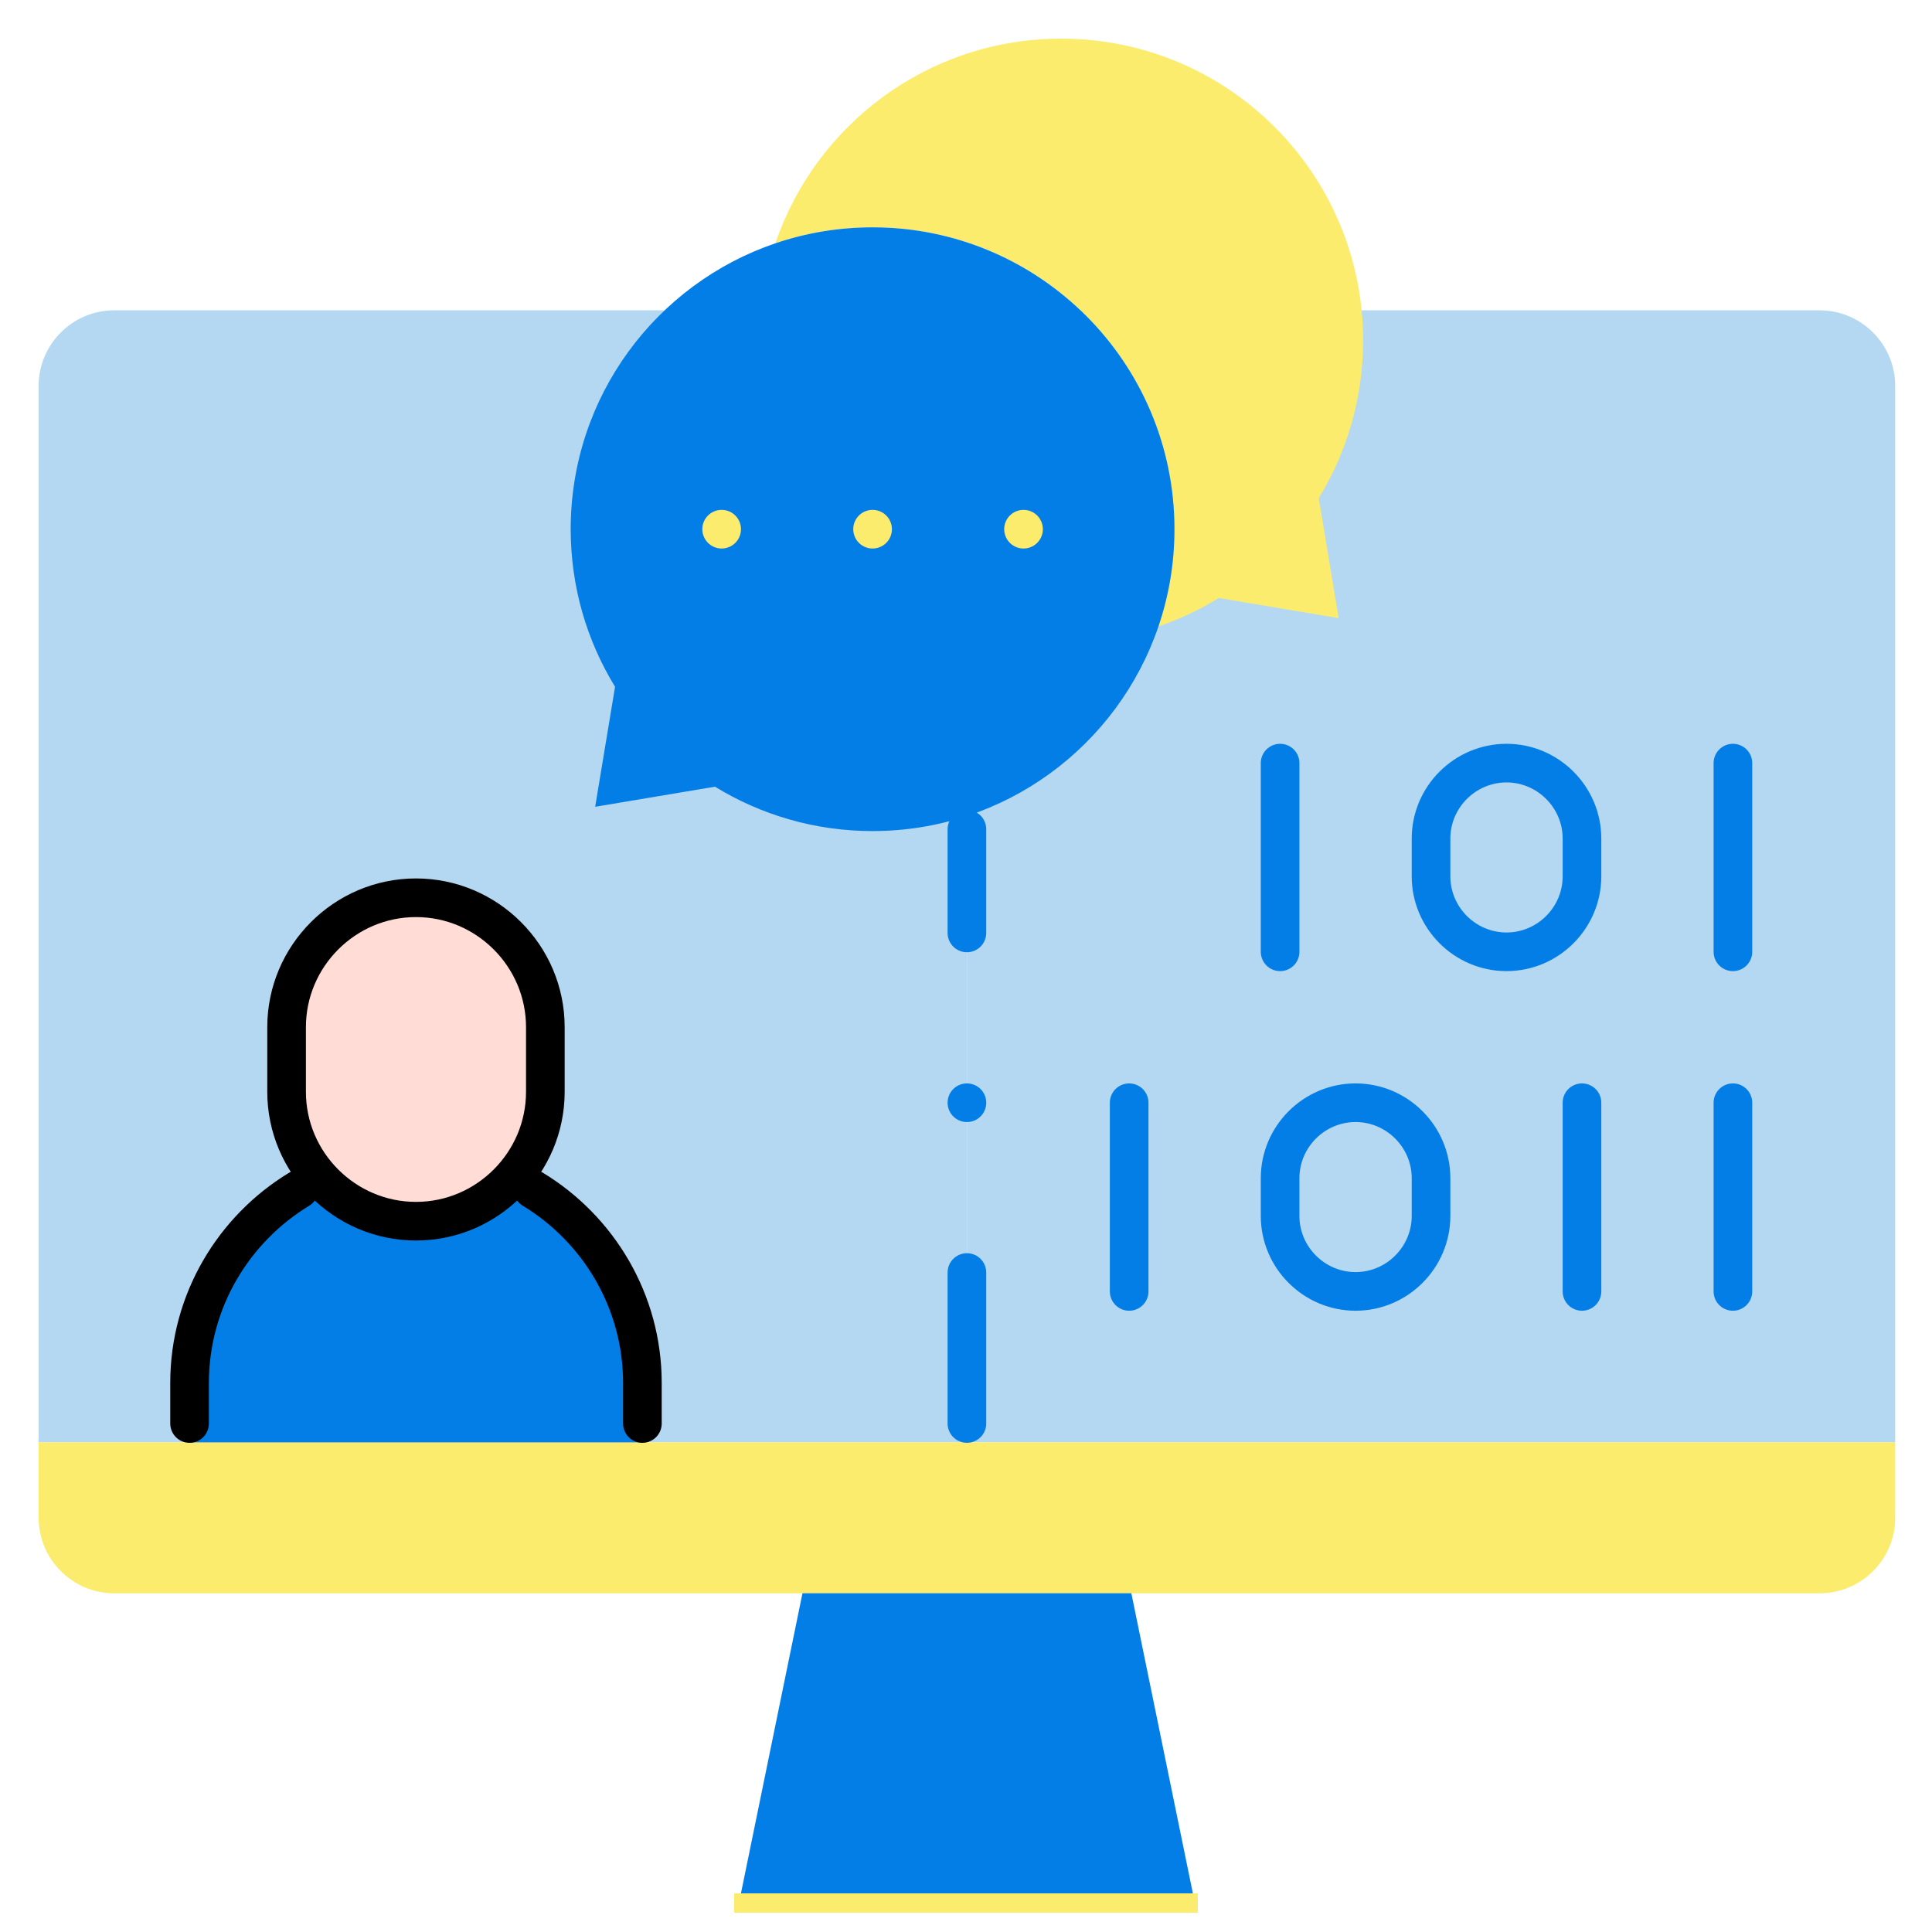 <svg width="100" height="100" viewBox="0 0 100 100" fill="none" xmlns="http://www.w3.org/2000/svg">
<path fill-rule="evenodd" clip-rule="evenodd" d="M2 74.656H50.047V16.062H5.906C3.758 16.062 2 17.82 2 19.969V74.656Z" fill="#B4D8F1"/>
<path fill-rule="evenodd" clip-rule="evenodd" d="M50.047 74.656H98.094V19.969C98.094 17.82 96.336 16.062 94.188 16.062H50.047V74.656Z" fill="#B4D8F1"/>
<path fill-rule="evenodd" clip-rule="evenodd" d="M98.094 74.656H2V78.563C2 80.711 3.758 82.469 5.906 82.469H94.188C96.336 82.469 98.094 80.711 98.094 78.563V74.656Z" fill="#FCEC6D"/>
<path fill-rule="evenodd" clip-rule="evenodd" d="M61.762 98.093L58.559 82.468H41.535L38.332 98.093H61.762Z" fill="#037EE6"/>
<path fill-rule="evenodd" clip-rule="evenodd" d="M70.555 17.625C70.555 8.996 63.559 2 54.93 2C48.061 2 42.227 6.433 40.133 12.593C41.712 12.057 43.404 11.766 45.164 11.766C53.794 11.766 60.789 18.761 60.789 27.391C60.789 29.151 60.498 30.843 59.961 32.422C61.064 32.047 62.111 31.552 63.087 30.953L69.288 31.993L68.259 25.781C69.715 23.407 70.555 20.614 70.555 17.625Z" fill="#FCEC6D"/>
<path fill-rule="evenodd" clip-rule="evenodd" d="M60.789 27.391C60.789 18.761 53.794 11.766 45.164 11.766C43.404 11.766 41.712 12.057 40.133 12.593C33.972 14.688 29.539 20.521 29.539 27.391C29.539 30.38 30.379 33.173 31.835 35.547L30.806 41.759L37.007 40.719C39.381 42.176 42.174 43.016 45.164 43.016C52.033 43.016 57.867 38.583 59.961 32.422C60.498 30.843 60.789 29.151 60.789 27.391Z" fill="#037EE6"/>
<path fill-rule="evenodd" clip-rule="evenodd" d="M28.227 53.164C28.227 49.481 25.214 46.468 21.53 46.468C17.848 46.468 14.834 49.481 14.834 53.164V56.513C14.834 60.196 17.848 63.209 21.53 63.209C25.213 63.209 28.227 60.196 28.227 56.513V53.164Z" fill="#FFDCD5"/>
<path fill-rule="evenodd" clip-rule="evenodd" d="M9.812 74.656H33.25V73.679V71.58C33.25 67.344 30.973 63.615 27.582 61.556L26.738 60.712C25.508 62.233 23.628 63.21 21.531 63.21C19.434 63.21 17.555 62.233 16.324 60.712L15.481 61.556C12.09 63.615 9.812 67.344 9.812 71.58V73.679V74.656Z" fill="#037EE6"/>
<path d="M37.352 27.391H37.353" stroke="#FCEC6D" stroke-width="2" stroke-miterlimit="22.926" stroke-linecap="round" stroke-linejoin="round"/>
<path d="M45.164 27.391H45.165" stroke="#FCEC6D" stroke-width="2" stroke-miterlimit="22.926" stroke-linecap="round" stroke-linejoin="round"/>
<path d="M52.977 27.391H52.978" stroke="#FCEC6D" stroke-width="2" stroke-miterlimit="22.926" stroke-linecap="round" stroke-linejoin="round"/>
<path d="M50.047 73.679V65.866M50.047 48.288V42.921" stroke="#037EE6" stroke-width="2" stroke-miterlimit="22.926" stroke-linecap="round" stroke-linejoin="round"/>
<path fill-rule="evenodd" clip-rule="evenodd" d="M21.53 46.468C25.214 46.468 28.227 49.481 28.227 53.164V56.513C28.227 60.196 25.214 63.209 21.53 63.209C17.848 63.209 14.834 60.196 14.834 56.513V53.164C14.834 49.481 17.848 46.468 21.53 46.468Z" stroke="black" stroke-width="2" stroke-miterlimit="22.926" stroke-linecap="round" stroke-linejoin="round"/>
<path d="M27.582 61.556C30.973 63.615 33.25 67.345 33.25 71.58V73.68M9.812 73.68V71.58C9.812 67.344 12.09 63.615 15.481 61.556" stroke="black" stroke-width="2" stroke-miterlimit="22.926" stroke-linecap="round" stroke-linejoin="round"/>
<path d="M58.445 66.843V57.077" stroke="#037EE6" stroke-width="2" stroke-miterlimit="22.926" stroke-linecap="round" stroke-linejoin="round"/>
<path fill-rule="evenodd" clip-rule="evenodd" d="M70.164 66.843C72.312 66.843 74.07 65.085 74.07 62.937V60.983C74.07 58.835 72.312 57.077 70.164 57.077C68.016 57.077 66.258 58.835 66.258 60.983V62.937C66.258 65.085 68.016 66.843 70.164 66.843Z" stroke="#037EE6" stroke-width="2" stroke-miterlimit="22.926" stroke-linecap="round" stroke-linejoin="round"/>
<path d="M81.883 66.843V57.077" stroke="#037EE6" stroke-width="2" stroke-miterlimit="22.926" stroke-linecap="round" stroke-linejoin="round"/>
<path d="M89.695 66.843V57.077" stroke="#037EE6" stroke-width="2" stroke-miterlimit="22.926" stroke-linecap="round" stroke-linejoin="round"/>
<path fill-rule="evenodd" clip-rule="evenodd" d="M77.977 49.265C80.125 49.265 81.883 47.507 81.883 45.359V43.405C81.883 41.257 80.125 39.499 77.977 39.499C75.828 39.499 74.07 41.257 74.07 43.405V45.359C74.07 47.507 75.828 49.265 77.977 49.265Z" stroke="#037EE6" stroke-width="2" stroke-miterlimit="22.926" stroke-linecap="round" stroke-linejoin="round"/>
<path d="M89.695 49.265V39.499" stroke="#037EE6" stroke-width="2" stroke-miterlimit="22.926" stroke-linecap="round" stroke-linejoin="round"/>
<path d="M66.258 49.265V39.499" stroke="#037EE6" stroke-width="2" stroke-miterlimit="22.926" stroke-linecap="round" stroke-linejoin="round"/>
<path d="M50.047 57.077H50.048" stroke="#037EE6" stroke-width="2" stroke-miterlimit="2.613" stroke-linecap="round" stroke-linejoin="round"/>
<rect x="38" y="98" width="24" height="1" fill="#FCEC6D"/>
</svg>
